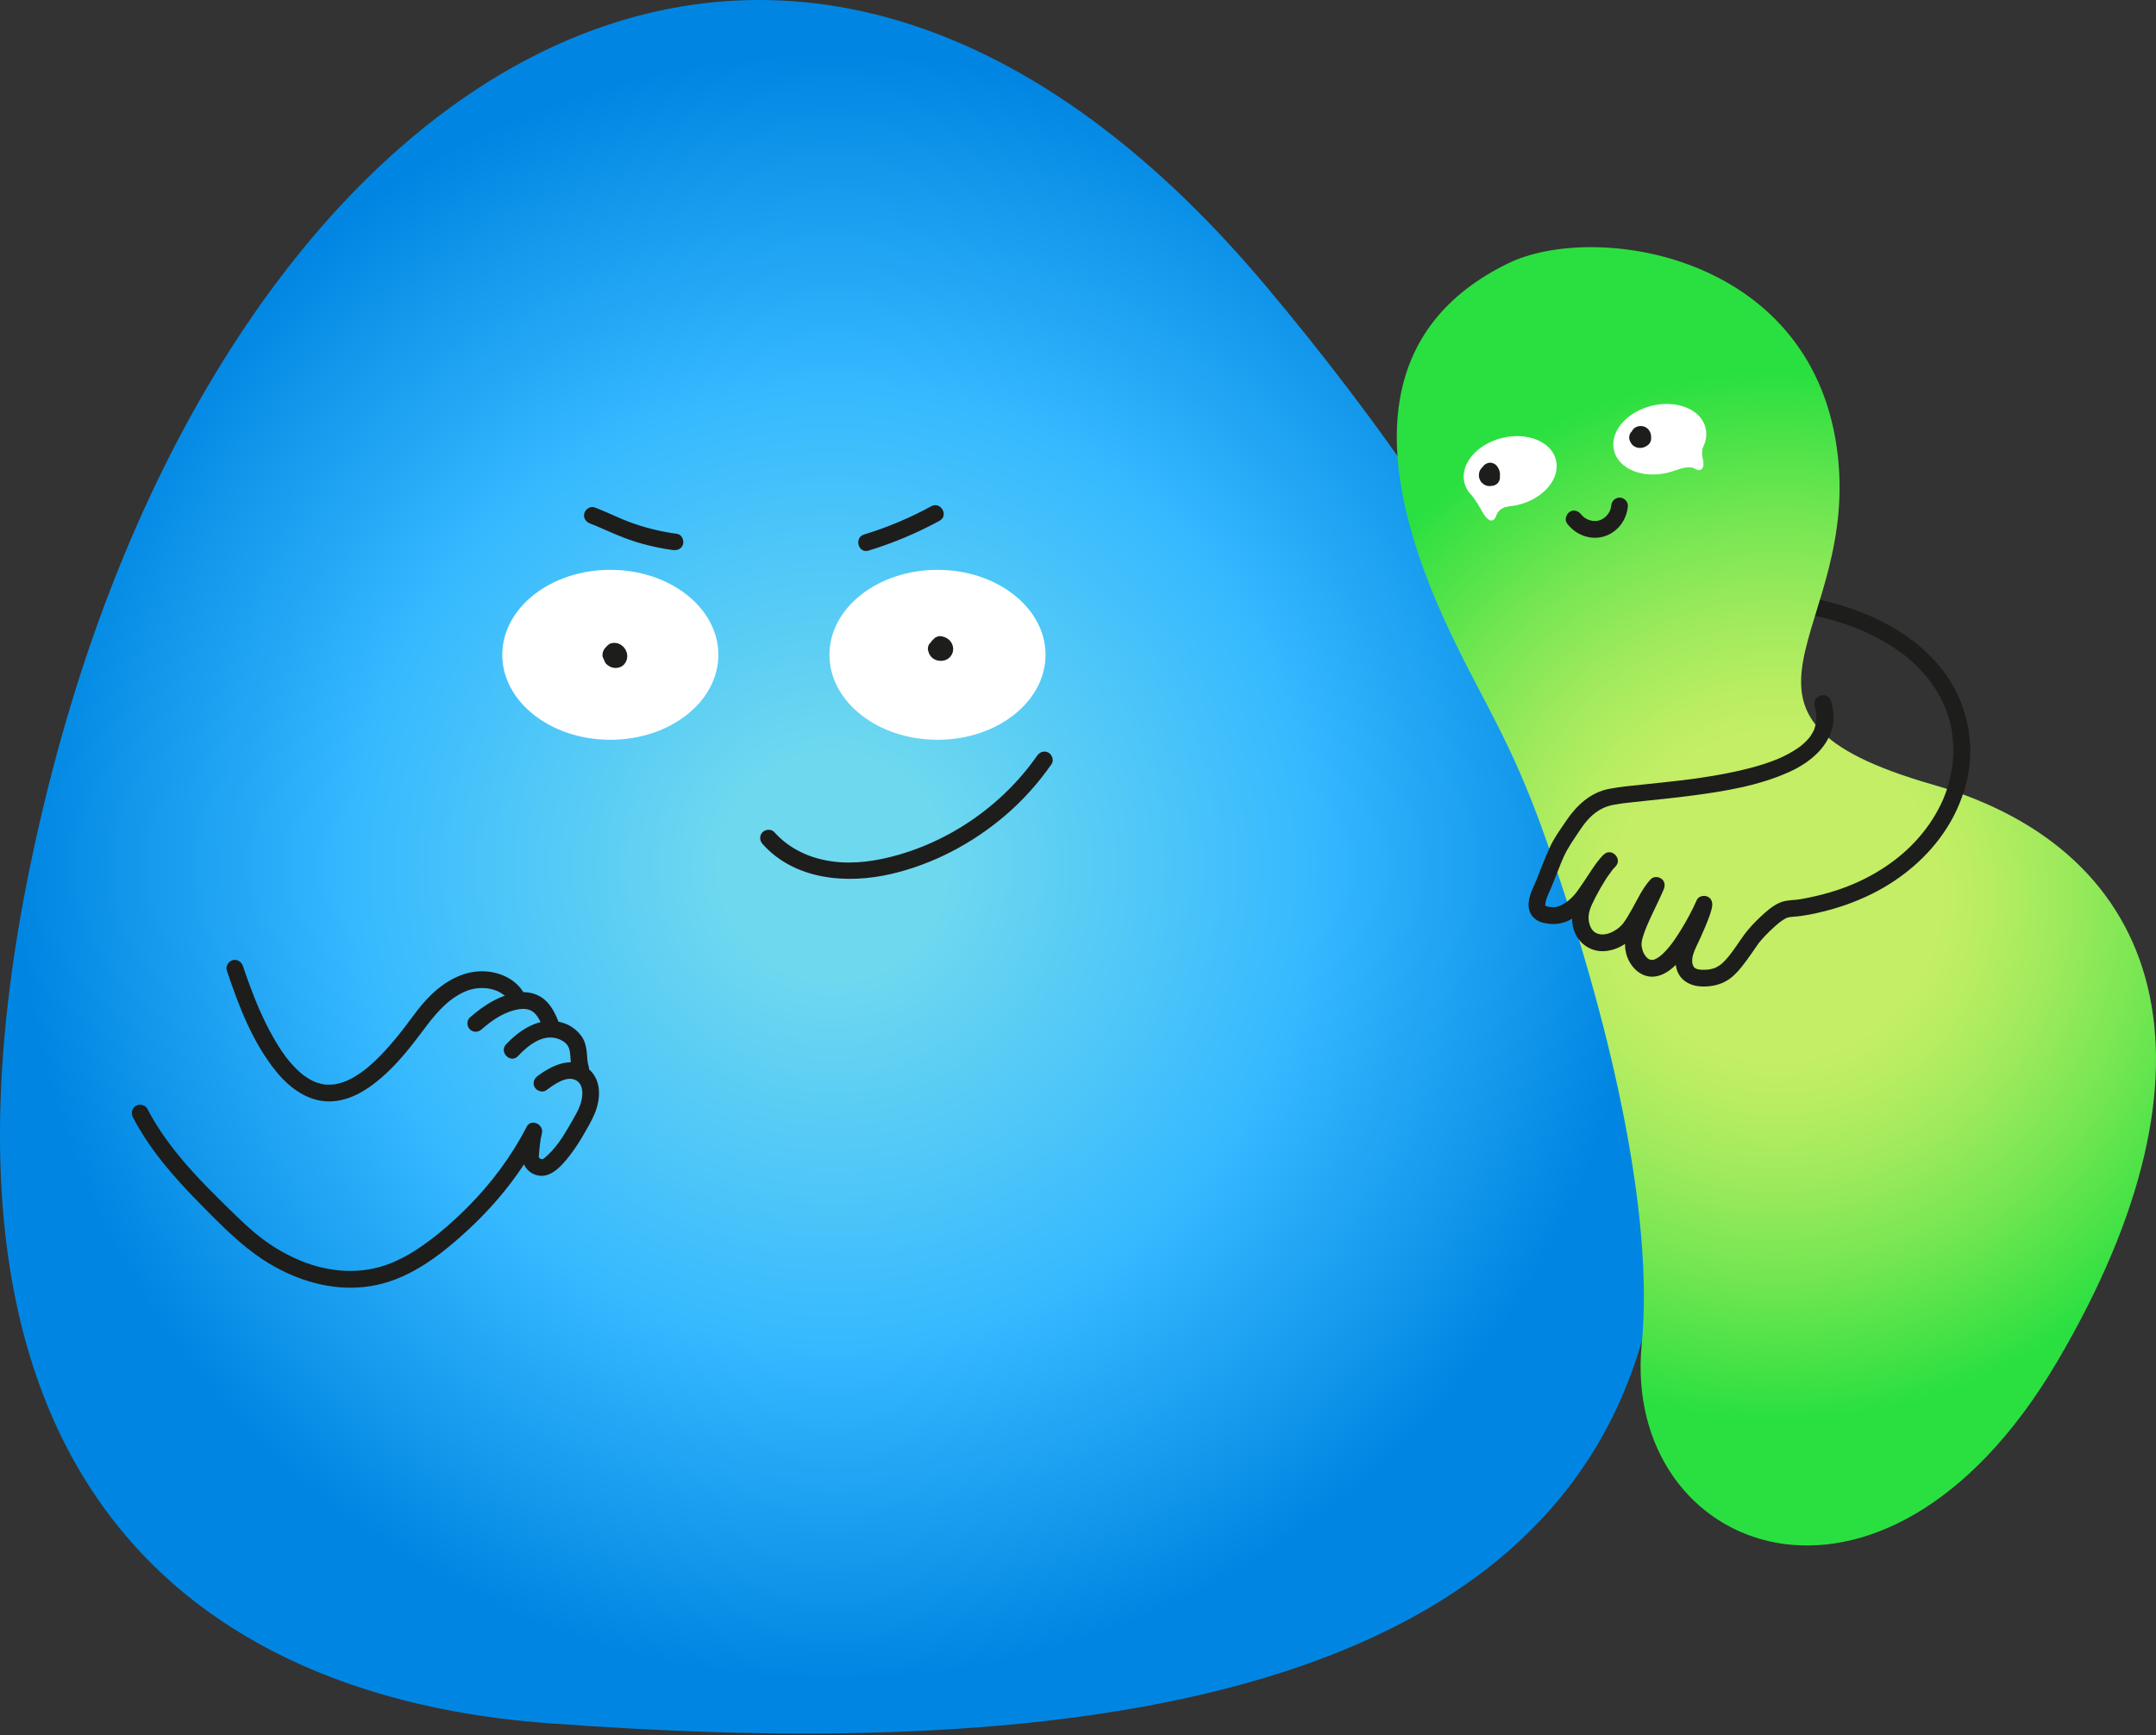 <?xml version="1.0" encoding="UTF-8"?> <svg xmlns="http://www.w3.org/2000/svg" width="400" height="322" viewBox="0 0 400 322" fill="none"><rect x="0" y="0" width="400" height="322" fill="#333333" stroke="none"/><path d="M336.689 130.955C336.777 131.275 336.855 131.601 336.917 131.927C336.942 132.061 336.979 132.583 336.948 132.077C336.958 132.257 336.989 132.443 336.999 132.624C337.015 132.919 337.02 133.214 337.004 133.508C336.999 133.648 336.973 133.793 336.973 133.937C336.973 134.041 336.906 134.232 336.999 133.777C336.979 133.87 336.968 133.968 336.953 134.066C336.906 134.325 336.844 134.578 336.772 134.826C336.736 134.955 336.689 135.085 336.643 135.214C336.617 135.291 336.581 135.364 336.555 135.441C336.467 135.7 336.725 135.111 336.586 135.369C336.312 135.865 336.059 136.346 335.733 136.811C335.552 137.075 335.965 136.547 335.666 136.894C335.573 137.002 335.485 137.111 335.387 137.214C335.185 137.442 334.968 137.654 334.746 137.86C334.523 138.067 334.301 138.253 334.069 138.444C333.733 138.718 334.301 138.284 333.945 138.537C333.795 138.646 333.64 138.754 333.485 138.863C332.342 139.644 331.107 140.264 329.835 140.812C330.244 140.636 329.701 140.863 329.608 140.905C329.437 140.972 329.267 141.039 329.096 141.106C328.75 141.241 328.398 141.365 328.047 141.489C327.282 141.752 326.512 141.995 325.737 142.218C324.15 142.672 322.537 143.05 320.919 143.38C319.302 143.711 317.591 144.001 315.916 144.254C315.508 144.316 315.105 144.373 314.696 144.43C314.495 144.461 314.293 144.487 314.092 144.512C314.076 144.512 313.678 144.569 313.936 144.533C314.174 144.502 313.704 144.564 313.662 144.569C312.872 144.673 312.081 144.771 311.285 144.864C308.421 145.2 305.548 145.469 302.679 145.789C300.88 145.991 298.916 146.084 297.2 146.704C292.285 148.482 287.845 152.064 285.173 156.566C284.149 158.287 283.203 160.07 282.392 161.9C282.009 162.758 281.601 163.647 281.379 164.562C281.224 165.192 281.229 165.844 281.193 166.49C281.094 168.216 281.219 170.036 282.412 171.39C284.201 173.421 287.514 173.312 289.742 172.181C291.783 171.142 293.179 169.327 294.528 167.544C295.877 165.761 297.107 164.014 298.441 162.277C298.265 162.51 298.647 162.019 298.699 161.952C298.823 161.797 298.952 161.636 299.082 161.481C299.288 161.238 299.495 160.995 299.717 160.768C301.118 159.347 298.932 157.155 297.526 158.576C295.753 160.365 294.337 162.624 292.993 164.738C291.649 166.852 289.99 169.348 290.098 172.077C290.166 173.762 290.77 175.535 292.073 176.667C293.582 177.98 295.608 178.305 297.515 177.789C299.066 177.37 300.601 176.445 301.666 175.235C302.493 174.3 303.191 173.235 303.873 172.196C304.741 170.878 305.568 169.534 306.421 168.206C306.814 167.596 307.207 166.991 307.625 166.397C307.786 166.169 307.951 165.942 308.116 165.72C307.925 165.983 308.085 165.756 308.189 165.637C308.261 165.549 308.339 165.461 308.416 165.379L305.982 163.497C305.02 165.751 303.646 167.844 302.477 169.989C301.826 171.193 301.19 172.413 300.658 173.674C300.167 174.837 299.81 176.005 299.95 177.292C300.12 178.879 300.756 180.513 301.986 181.582C303.444 182.854 305.3 183.087 307.041 182.234C309.512 181.029 311.306 178.399 312.856 176.233C314.583 173.819 316.288 171.261 317.498 168.537L314.665 167.343C314.614 167.694 314.489 168.025 314.371 168.356C314.345 168.423 314.195 168.774 314.35 168.413C314.319 168.49 314.283 168.568 314.252 168.64C314.123 168.929 313.988 169.219 313.849 169.503C313.301 170.625 312.706 171.721 312.107 172.811C311.021 174.78 309.652 176.77 309.367 179.045C309.181 180.538 309.507 182.167 310.618 183.252C311.947 184.549 313.967 184.735 315.72 184.456C318.671 183.981 321.302 181.872 323.411 179.882C325.892 177.54 327.809 174.827 329.711 172.015C330.084 171.467 330.435 170.966 331.004 170.547C331.407 170.247 332.11 170.113 332.745 170.067C334.115 169.968 335.474 169.715 336.818 169.436C341.3 168.5 345.683 166.888 349.637 164.567C356.341 160.634 361.866 154.535 364.285 147.066C366.502 140.222 365.696 132.65 361.902 126.515C357.111 118.757 348.629 114.198 340.044 111.867C338.72 111.505 337.382 111.2 336.033 110.931C335.211 110.766 334.358 111.164 334.125 112.017C333.914 112.782 334.384 113.759 335.211 113.924C340.131 114.901 344.721 116.364 348.96 118.71C349.9 119.232 350.815 119.79 351.704 120.395C352.113 120.674 352.511 120.959 352.909 121.253C353.012 121.331 353.12 121.413 353.224 121.491C353.177 121.455 352.991 121.31 353.224 121.491C353.456 121.672 353.699 121.868 353.932 122.065C355.353 123.254 356.646 124.582 357.808 126.024C357.85 126.076 358.093 126.396 357.855 126.081C357.912 126.158 357.974 126.236 358.031 126.313C358.16 126.484 358.284 126.66 358.408 126.83C358.672 127.208 358.93 127.59 359.173 127.983C359.623 128.701 360.031 129.44 360.398 130.2C360.486 130.381 360.574 130.567 360.656 130.753C360.708 130.872 360.915 131.358 360.765 130.991C360.93 131.394 361.091 131.803 361.235 132.216C361.509 132.997 361.742 133.798 361.928 134.604C362.016 134.986 362.093 135.374 362.161 135.762C362.192 135.938 362.217 136.113 362.248 136.289C362.264 136.377 362.31 136.749 362.248 136.299C362.264 136.439 362.285 136.584 362.3 136.723C362.388 137.498 362.434 138.284 362.44 139.065C362.445 139.845 362.409 140.703 362.326 141.52C362.305 141.716 362.285 141.913 362.259 142.104C362.248 142.207 362.202 142.471 362.264 142.062C362.248 142.171 362.233 142.274 362.217 142.383C362.15 142.807 362.073 143.236 361.985 143.654C361.819 144.435 361.618 145.205 361.38 145.97C361.261 146.352 361.132 146.735 360.992 147.112C360.915 147.319 360.837 147.526 360.76 147.733C360.718 147.831 360.445 148.482 360.62 148.079C359.922 149.671 359.095 151.201 358.124 152.643C357.896 152.979 357.664 153.315 357.421 153.64C357.359 153.723 356.961 154.25 357.204 153.935C357.059 154.121 356.914 154.307 356.764 154.488C356.185 155.201 355.57 155.884 354.93 156.54C354.289 157.196 353.586 157.858 352.872 158.473C352.526 158.773 352.169 159.062 351.808 159.352C351.74 159.403 351.673 159.455 351.611 159.507C351.901 159.279 351.565 159.543 351.523 159.574C351.317 159.729 351.115 159.879 350.908 160.029C349.265 161.213 347.523 162.257 345.709 163.151C345.259 163.373 344.799 163.59 344.339 163.792C344.127 163.885 343.915 163.978 343.703 164.071C344.018 163.936 343.589 164.117 343.558 164.133C343.408 164.195 343.253 164.257 343.103 164.319C342.101 164.717 341.083 165.074 340.054 165.389C337.919 166.05 335.542 166.635 333.428 166.898C332.58 167.001 331.717 166.965 330.89 167.203C330.063 167.441 329.329 167.896 328.683 168.454C327.561 169.426 326.838 170.785 326.031 172.005C324.274 174.656 322.077 177.148 319.57 179.117C319.084 179.499 318.578 179.851 318.051 180.177C317.741 180.368 317.425 180.549 317.105 180.714C316.81 180.869 316.541 180.988 316.392 181.045C316.097 181.159 315.797 181.257 315.487 181.334C315.389 181.36 315.291 181.381 315.192 181.402C315.151 181.412 314.681 181.464 315.027 181.433C314.417 181.484 313.678 181.52 313.115 181.246C312.644 181.019 312.567 180.745 312.463 180.321C312.376 179.97 312.438 179.236 312.567 178.75C312.753 178.042 313.12 177.401 313.528 176.651C314.629 174.631 315.802 172.641 316.774 170.547C317.126 169.793 317.544 168.981 317.668 168.149C317.782 167.384 317.544 166.629 316.769 166.319C316.118 166.056 315.151 166.237 314.831 166.955C313.89 169.069 312.618 171.064 311.337 172.987C309.957 175.054 308.721 176.905 306.871 178.585C306.778 178.667 306.225 179.101 306.602 178.828C306.307 179.039 306.008 179.272 305.677 179.432C305.439 179.551 305.486 179.52 305.237 179.608C304.762 179.773 305.341 179.649 304.969 179.649C304.907 179.649 304.483 179.561 304.793 179.644C304.7 179.623 304.602 179.598 304.514 179.567C304.659 179.634 304.648 179.629 304.483 179.551C304.374 179.494 304.271 179.427 304.168 179.36C303.95 179.21 304.4 179.598 304.075 179.272C303.966 179.163 303.857 179.055 303.759 178.936C303.935 179.148 303.63 178.734 303.63 178.734C303.304 178.218 303.144 177.825 303.041 177.111C303.082 177.396 303.03 176.863 303.03 176.863C303.025 176.698 303.03 176.538 303.036 176.372C303.067 175.871 302.994 176.517 303.056 176.222C303.067 176.166 303.082 176.104 303.098 176.047C303.144 175.85 303.211 175.654 303.279 175.458C303.315 175.349 303.356 175.24 303.397 175.132C303.423 175.07 303.63 174.579 303.48 174.915C303.951 173.835 304.493 172.79 305.051 171.757C306.251 169.529 307.677 167.368 308.675 165.043C308.98 164.329 308.943 163.544 308.277 163.042C307.682 162.598 306.773 162.587 306.24 163.161C304.7 164.831 303.568 166.924 302.359 168.831C301.687 169.886 301.02 170.945 300.301 171.963C300.151 172.175 299.991 172.387 299.841 172.599C299.604 172.93 300.043 172.361 299.795 172.661C299.748 172.718 299.702 172.775 299.655 172.832C299.33 173.225 298.968 173.586 298.554 173.881C297.448 174.677 296.027 175.209 294.838 174.765C294.45 174.62 294.021 174.258 293.856 174.026C293.489 173.509 293.318 173.054 293.225 172.341C293.262 172.594 293.21 172.025 293.215 172.056C293.21 171.881 293.21 171.705 293.215 171.529C293.231 171.178 293.236 171.126 293.334 170.728C293.396 170.475 293.499 170.242 293.567 169.994C293.634 169.746 293.536 170.072 293.52 170.103C293.582 169.974 293.639 169.844 293.701 169.715C294.192 168.697 294.781 167.725 295.381 166.764C296.161 165.513 296.983 164.288 297.846 163.094C298.037 162.83 298.229 162.572 298.42 162.313C298.492 162.22 298.56 162.127 298.632 162.034C298.425 162.303 298.756 161.874 298.792 161.833C299.092 161.461 299.397 161.088 299.733 160.747L297.541 158.556C296.203 159.915 295.117 161.559 293.99 163.089C293.344 163.967 292.703 164.846 292.052 165.714C291.902 165.916 291.752 166.112 291.602 166.309C291.571 166.35 291.422 166.547 291.587 166.33C291.52 166.417 291.447 166.505 291.38 166.593C291.127 166.914 290.874 167.234 290.6 167.539C289.902 168.335 289.075 169.069 288.108 169.519C287.085 169.999 286.118 169.927 285.224 169.632C285.524 169.731 285.007 169.498 284.909 169.451C284.588 169.291 285.049 169.591 284.899 169.451C284.831 169.389 284.769 169.317 284.702 169.255C284.444 169.038 284.816 169.446 284.707 169.271C284.661 169.193 284.614 169.121 284.568 169.043C284.532 168.981 284.506 168.914 284.47 168.857C284.671 169.209 284.49 168.898 284.454 168.785C284.408 168.63 284.377 168.475 284.335 168.32C284.232 167.88 284.33 168.542 284.304 168.097C284.284 167.715 284.273 167.332 284.289 166.95C284.299 166.671 284.32 166.386 284.335 166.107C284.34 165.973 284.351 165.839 284.356 165.704C284.356 165.637 284.366 165.559 284.356 165.497C284.325 165.254 284.258 165.895 284.335 165.621C284.418 165.322 284.48 165.022 284.583 164.722C284.64 164.552 284.702 164.381 284.769 164.21C284.816 164.086 284.868 163.967 284.914 163.849C285.038 163.538 284.821 164.055 284.971 163.709C285.777 161.9 286.687 160.137 287.685 158.421C289.974 154.493 293.794 151.165 298.11 149.65C298.751 149.423 299.433 149.314 300.1 149.206C300.322 149.169 300.549 149.138 300.772 149.102C300.896 149.087 301.361 148.994 300.792 149.102C300.932 149.076 301.072 149.066 301.211 149.051C301.78 148.978 302.348 148.911 302.917 148.849C305.729 148.539 308.551 148.27 311.362 147.939C317.813 147.179 324.496 146.296 330.559 143.835C333.123 142.796 335.717 141.468 337.599 139.385C339.346 137.452 340.338 134.955 340.1 132.33C340.033 131.58 339.904 130.836 339.702 130.107C339.17 128.184 336.177 129.001 336.71 130.934L336.689 130.955Z" fill="#1D1D1B"></path><path d="M8.937 146.047C42.017 13.728 144.636 -54.282 234.809 53.01C275.642 101.596 321.07 173.023 306.138 242.702C289.081 322.3 181.727 325.686 101.457 319.716C38.915 315.064 -23.688 276.552 8.937 146.047Z" fill="url(#paint0_radial_3279_1113)"></path><path d="M269.44 118.136C275.642 131.057 280.366 137.648 286.497 154.833C298.643 188.895 306.954 225.143 304.587 249.421C300.819 288.067 349.105 307.853 381.627 252.713C414.148 197.568 401.656 157.94 358.652 145.602C313.374 132.608 345.699 117.505 340.768 82.988C335.599 46.807 295.573 41.153 279.777 48.875C256.518 60.246 252.724 83.309 269.44 118.136Z" fill="url(#paint1_radial_3279_1113)"></path><path d="M290.699 97.078C292.25 99.172 294.948 100.293 297.517 99.554C300.086 98.815 301.817 96.484 302.019 93.879C302.081 93.067 301.259 92.292 300.468 92.328C299.574 92.37 298.985 93.011 298.918 93.879C298.887 94.282 298.995 93.553 298.918 93.946C298.897 94.044 298.876 94.143 298.856 94.241C298.835 94.339 298.804 94.437 298.773 94.53C298.758 94.572 298.649 94.897 298.727 94.685C298.804 94.473 298.675 94.789 298.654 94.83C298.597 94.939 298.54 95.047 298.478 95.15C298.427 95.238 298.37 95.321 298.313 95.404C298.22 95.538 298.163 95.585 298.298 95.43C298.163 95.585 298.029 95.734 297.884 95.874C297.796 95.957 297.703 96.034 297.61 96.112C297.765 95.978 297.719 96.029 297.584 96.122C297.419 96.236 297.243 96.339 297.062 96.427C296.907 96.505 296.85 96.505 297.047 96.443C296.933 96.479 296.819 96.525 296.7 96.556C296.602 96.582 296.504 96.608 296.406 96.629C296.096 96.696 296.364 96.701 296.401 96.639C296.364 96.701 295.863 96.665 295.796 96.665C295.775 96.665 295.439 96.665 295.434 96.644C295.45 96.686 295.76 96.701 295.424 96.639C295.222 96.603 295.031 96.551 294.834 96.489C294.736 96.458 294.643 96.417 294.55 96.386C294.896 96.499 294.55 96.381 294.478 96.344C294.297 96.251 294.126 96.143 293.956 96.034C293.625 95.828 294.173 96.241 293.883 95.983C293.821 95.931 293.759 95.879 293.703 95.822C293.615 95.74 293.527 95.652 293.449 95.564C293.392 95.502 293.17 95.207 293.387 95.502C292.907 94.851 292.023 94.458 291.268 94.944C290.622 95.357 290.198 96.365 290.71 97.063L290.699 97.078Z" fill="#1D1D1B"></path><path d="M309.489 87.685C314.177 86.513 317.285 82.79 316.429 79.37C315.574 75.95 311.08 74.127 306.392 75.3C301.703 76.472 298.596 80.195 299.451 83.615C300.306 87.036 304.8 88.858 309.489 87.685Z" fill="white"></path><path d="M281.731 93.657C286.419 92.484 289.527 88.761 288.672 85.341C287.816 81.921 283.322 80.099 278.634 81.272C273.945 82.444 270.838 86.167 271.693 89.587C272.548 93.007 277.042 94.829 281.731 93.657Z" fill="white"></path><path d="M305.623 81.164C305.623 81.164 305.623 81.148 305.628 81.143L305.473 81.516C305.473 81.516 305.488 81.484 305.499 81.474L305.256 81.789C305.256 81.789 305.281 81.758 305.297 81.748L304.982 81.991C304.982 81.991 305.013 81.97 305.033 81.96L304.661 82.115C304.661 82.115 304.713 82.1 304.739 82.094L304.325 82.151C304.361 82.151 304.392 82.151 304.429 82.151L304.015 82.094C304.051 82.1 304.088 82.11 304.119 82.12L303.746 81.965C303.777 81.981 303.803 81.996 303.829 82.012L303.514 81.769C303.514 81.769 303.55 81.8 303.565 81.82L303.323 81.505C303.348 81.541 303.369 81.578 303.39 81.619L303.235 81.247C303.255 81.304 303.271 81.36 303.281 81.417L303.224 81.004C303.24 81.123 303.235 81.242 303.224 81.355L303.679 80.26C303.679 80.26 303.659 80.275 303.648 80.285L303.963 80.042C303.907 80.084 303.845 80.12 303.777 80.151L304.15 79.996C304.082 80.022 304.015 80.042 303.943 80.053L304.356 79.996C304.305 80.001 304.253 80.001 304.201 79.996L304.615 80.053C304.573 80.048 304.532 80.037 304.496 80.022L304.868 80.177C304.837 80.161 304.811 80.146 304.78 80.13L305.095 80.373C305.095 80.373 305.049 80.332 305.028 80.306L305.271 80.621C305.271 80.621 305.25 80.59 305.24 80.575L305.395 80.947C305.395 80.947 305.38 80.906 305.38 80.885L305.437 81.298C305.437 81.273 305.437 81.242 305.437 81.216L305.38 81.629C305.38 81.598 305.395 81.567 305.406 81.536L305.25 81.908C305.266 81.872 305.287 81.841 305.307 81.81L305.064 82.125C305.064 82.125 305.106 82.079 305.132 82.058L304.816 82.301C304.816 82.301 304.858 82.27 304.883 82.26L304.511 82.415C304.511 82.415 304.548 82.404 304.568 82.399L304.155 82.456C304.155 82.456 304.186 82.456 304.201 82.456L303.788 82.399C303.788 82.399 303.814 82.404 303.824 82.41L303.452 82.255C303.452 82.255 303.483 82.27 303.498 82.281L303.183 82.037C303.183 82.037 303.204 82.053 303.209 82.063L302.811 81.381C302.811 81.381 302.811 81.402 302.816 81.407L302.759 80.993C302.759 80.993 302.759 81.03 302.759 81.045L302.816 80.632C302.816 80.632 302.811 80.663 302.801 80.683L302.956 80.311C302.956 80.311 302.935 80.347 302.925 80.363L303.167 80.048C303.167 80.048 303.136 80.084 303.116 80.099L303.431 79.856C303.431 79.856 303.379 79.892 303.348 79.903L303.721 79.748C303.69 79.758 303.664 79.769 303.633 79.774L304.046 79.717C304.02 79.717 303.994 79.717 303.963 79.717L304.377 79.774C304.377 79.774 304.336 79.763 304.32 79.758L304.692 79.913C304.692 79.913 304.661 79.898 304.646 79.887L304.961 80.13C304.961 80.13 304.94 80.11 304.93 80.099L305.173 80.415C305.173 80.415 305.157 80.394 305.152 80.384C305.054 80.203 304.92 80.058 304.754 79.949C304.604 79.81 304.429 79.722 304.227 79.67C304.02 79.603 303.814 79.598 303.607 79.644C303.4 79.655 303.209 79.717 303.028 79.831L302.713 80.073C302.521 80.265 302.387 80.497 302.315 80.756L302.258 81.169C302.258 81.448 302.33 81.712 302.47 81.95C302.687 82.348 303.08 82.627 303.509 82.756C303.839 82.854 304.155 82.834 304.486 82.761C304.641 82.73 304.801 82.642 304.925 82.58C304.94 82.575 304.951 82.565 304.966 82.56C304.971 82.56 304.977 82.554 304.982 82.549C304.982 82.549 304.992 82.544 304.997 82.539L305.313 82.296C305.431 82.198 305.535 82.032 305.607 81.929C305.612 81.919 305.623 81.908 305.628 81.898C305.659 81.841 305.721 81.681 305.716 81.696C305.731 81.665 305.783 81.557 305.804 81.484C305.804 81.479 305.804 81.474 305.804 81.469C305.819 81.407 305.855 81.118 305.86 81.05C305.86 81.035 305.86 81.019 305.86 81.004C305.86 80.931 305.819 80.652 305.804 80.58C305.804 80.575 305.804 80.564 305.804 80.559C305.747 80.301 305.571 80.027 305.385 79.851C305.333 79.805 305.126 79.644 305.064 79.603C305.059 79.603 305.049 79.593 305.044 79.588C305.044 79.588 305.033 79.588 305.028 79.582C304.982 79.557 304.703 79.438 304.651 79.422C304.496 79.376 304.33 79.355 304.17 79.355C304.01 79.355 303.839 79.371 303.69 79.427C303.607 79.458 303.39 79.546 303.312 79.588C303.312 79.588 303.302 79.588 303.297 79.598C303.281 79.608 303.266 79.619 303.25 79.629C303.162 79.691 303.007 79.81 302.93 79.877C302.93 79.877 302.919 79.887 302.914 79.887C302.904 79.898 302.894 79.908 302.883 79.924C302.78 80.042 302.671 80.166 302.589 80.306C302.578 80.322 302.573 80.337 302.568 80.347C302.511 80.477 302.444 80.611 302.403 80.745C302.351 80.906 302.34 81.081 302.33 81.247C302.309 81.546 302.423 81.929 302.578 82.182C302.733 82.436 303.007 82.73 303.292 82.865C303.416 82.927 303.596 83.02 303.757 83.051C303.767 83.051 303.783 83.051 303.793 83.056C303.922 83.076 304.088 83.102 304.217 83.113C304.243 83.113 304.263 83.113 304.289 83.113C304.465 83.113 304.641 83.076 304.811 83.045C304.858 83.035 304.899 83.025 304.94 83.009C305.132 82.937 305.354 82.859 305.524 82.735C305.643 82.647 305.767 82.56 305.881 82.461L306 82.306C306.14 82.156 306.227 81.981 306.279 81.779C306.315 81.65 306.326 81.49 306.336 81.345C306.336 81.293 306.341 81.242 306.341 81.19C306.341 81.143 306.341 81.092 306.336 81.045C306.32 80.864 306.305 80.678 306.258 80.497C306.171 80.172 305.979 79.815 305.731 79.582C305.623 79.484 305.478 79.355 305.333 79.288C305.209 79.231 305.023 79.127 304.858 79.102C304.734 79.081 304.506 79.029 304.341 79.045C304.222 79.055 304.036 79.081 303.917 79.102C303.907 79.102 303.896 79.102 303.881 79.107C303.752 79.143 303.462 79.283 303.467 79.277C303.323 79.35 303.188 79.458 303.074 79.577C302.842 79.815 302.738 80.027 302.63 80.337C302.563 80.544 302.558 80.751 302.604 80.957C302.614 81.164 302.676 81.355 302.79 81.536C302.888 81.717 303.023 81.862 303.188 81.97C303.338 82.11 303.514 82.198 303.715 82.249L304.129 82.306C304.408 82.306 304.672 82.234 304.909 82.094L305.225 81.852C305.416 81.66 305.55 81.428 305.623 81.169V81.164Z" fill="#1D1D1B"></path><path d="M310.883 87.259C310.883 87.259 313.276 86.266 314.423 86.954C315.571 87.641 316.372 86.954 315.917 85.119C315.457 83.284 316.377 81.919 316.377 81.919L313.622 77.888" fill="white"></path><path d="M276.946 85.914C276.946 85.914 276.93 85.914 276.92 85.909L276.507 85.852H276.496C276.346 85.847 276.191 85.868 276.047 85.914C276.01 85.925 275.7 86.054 275.664 86.075C275.659 86.075 275.654 86.08 275.643 86.085C275.612 86.1 275.344 86.307 275.323 86.333C275.318 86.338 275.313 86.343 275.307 86.349C275.271 86.39 275.085 86.628 275.059 86.674C275.054 86.684 275.049 86.69 275.044 86.7C275.044 86.705 275.039 86.716 275.033 86.726C274.987 86.829 274.904 87 274.873 87.108C274.868 87.124 274.863 87.144 274.863 87.16C274.842 87.279 274.811 87.47 274.806 87.584C274.806 87.594 274.806 87.605 274.806 87.62C274.806 87.692 274.832 87.822 274.837 87.847C274.837 87.858 274.853 88.002 274.868 88.075C274.889 88.152 274.93 88.24 274.961 88.302C274.997 88.385 275.018 88.463 275.064 88.535C275.147 88.659 275.245 88.783 275.344 88.897C275.411 88.969 275.493 89.031 275.561 89.109L275.318 88.793C275.338 88.819 275.354 88.85 275.369 88.881L275.214 88.509C275.214 88.509 275.23 88.556 275.235 88.581L275.178 88.168C275.178 88.199 275.178 88.225 275.178 88.256L275.235 87.842C275.235 87.879 275.22 87.909 275.209 87.941L275.364 87.568C275.349 87.605 275.328 87.641 275.302 87.672L275.545 87.356C275.519 87.387 275.493 87.413 275.457 87.439L275.773 87.196C275.742 87.217 275.716 87.232 275.68 87.248L276.052 87.093C276.026 87.103 275.995 87.114 275.964 87.114L276.377 87.057C276.346 87.057 276.32 87.057 276.289 87.057L276.703 87.114C276.672 87.114 276.646 87.103 276.62 87.093L276.992 87.248C276.961 87.232 276.93 87.217 276.904 87.196L277.22 87.439C277.189 87.413 277.163 87.387 277.137 87.356L277.38 87.672C277.354 87.635 277.328 87.599 277.313 87.558L277.468 87.93C277.452 87.889 277.437 87.847 277.432 87.801L277.489 88.214C277.483 88.168 277.483 88.127 277.489 88.08L277.432 88.493C277.437 88.457 277.447 88.426 277.458 88.395L277.302 88.767C277.318 88.731 277.339 88.695 277.365 88.659L277.122 88.974C277.147 88.943 277.178 88.912 277.209 88.886L276.894 89.129C276.936 89.098 276.982 89.072 277.029 89.052L276.656 89.207C276.708 89.186 276.755 89.171 276.806 89.165L276.393 89.222C276.45 89.217 276.507 89.212 276.569 89.222L276.155 89.165C276.191 89.171 276.227 89.181 276.264 89.191L275.178 88.106C275.209 88.189 275.23 88.276 275.245 88.364L275.188 87.951C275.199 88.018 275.199 88.085 275.188 88.152L275.245 87.739C275.24 87.791 275.225 87.842 275.204 87.894L275.359 87.522C275.344 87.553 275.328 87.579 275.313 87.61L275.555 87.294C275.535 87.32 275.509 87.346 275.483 87.367L275.798 87.124C275.767 87.15 275.731 87.17 275.695 87.186L276.067 87.031C276.031 87.046 275.995 87.057 275.953 87.062L276.367 87.005C276.336 87.005 276.31 87.005 276.284 87.005L276.698 87.062C276.698 87.062 276.651 87.052 276.631 87.046L277.003 87.201C277.003 87.201 276.961 87.181 276.941 87.165L277.256 87.408C277.256 87.408 277.23 87.382 277.215 87.372L277.458 87.687C277.458 87.687 277.442 87.661 277.432 87.646L277.587 88.018C277.587 88.018 277.576 87.982 277.571 87.961L277.628 88.375C277.628 88.375 277.628 88.333 277.628 88.313L277.571 88.726C277.571 88.726 277.582 88.674 277.592 88.654L277.437 89.026C277.447 89 277.463 88.974 277.483 88.948L277.24 89.264C277.24 89.264 277.266 89.233 277.282 89.222L276.967 89.465C276.967 89.465 276.998 89.445 277.018 89.434L276.646 89.589C276.646 89.589 276.672 89.579 276.687 89.579L276.274 89.636C276.274 89.636 276.295 89.636 276.305 89.636L275.891 89.579C275.891 89.579 275.922 89.584 275.938 89.594L275.566 89.439C275.566 89.439 275.592 89.455 275.607 89.465L275.292 89.222C275.292 89.222 275.323 89.248 275.333 89.264L275.09 88.948C275.121 88.99 275.142 89.036 275.163 89.083L275.008 88.711C275.023 88.752 275.039 88.793 275.054 88.829C275.116 88.979 275.168 89.15 275.256 89.29C275.426 89.558 275.597 89.734 275.866 89.905C275.871 89.905 275.881 89.915 275.886 89.92C275.938 89.951 276.212 90.065 276.274 90.08C276.279 90.08 276.289 90.08 276.295 90.085C276.367 90.101 276.439 90.111 276.512 90.117C276.584 90.127 276.656 90.137 276.729 90.147C276.941 90.158 277.142 90.111 277.328 90.013C277.52 89.951 277.685 89.843 277.83 89.693C277.98 89.553 278.088 89.388 278.15 89.191C278.248 89.005 278.29 88.809 278.285 88.592L278.228 88.178C278.155 87.915 278.021 87.687 277.83 87.496L277.514 87.253C277.271 87.114 277.013 87.041 276.734 87.041H276.724C276.863 87.057 276.998 87.077 277.137 87.093C277.122 87.093 277.106 87.088 277.096 87.082L277.468 87.237C277.468 87.237 277.442 87.222 277.432 87.217L277.747 87.46C277.747 87.46 277.721 87.434 277.711 87.418L277.954 87.734C277.928 87.703 277.912 87.666 277.897 87.63L278.052 88.002C278.036 87.966 278.021 87.925 278.005 87.889C277.959 87.775 277.881 87.548 277.794 87.408C277.794 87.403 277.783 87.393 277.778 87.387C277.716 87.3 277.602 87.144 277.53 87.062C277.514 87.046 277.504 87.031 277.489 87.02C277.256 86.808 277.029 86.664 276.718 86.581C276.408 86.498 276.336 86.519 276.067 86.555C275.969 86.571 275.902 86.571 275.819 86.591C275.767 86.607 275.53 86.695 275.411 86.772C275.338 86.819 275.152 86.964 275.085 87.02C275.075 87.031 275.064 87.036 275.059 87.046C274.951 87.165 274.832 87.3 274.759 87.45C274.599 87.785 274.537 87.956 274.522 88.338C274.522 88.349 274.522 88.354 274.522 88.364C274.522 88.468 274.563 88.685 274.579 88.788C274.579 88.809 274.589 88.829 274.594 88.845C274.692 89.129 274.821 89.408 275.059 89.61C275.318 89.832 275.499 89.956 275.829 90.055C275.845 90.055 275.855 90.06 275.871 90.065C275.984 90.085 276.181 90.117 276.295 90.122C276.32 90.122 276.341 90.122 276.367 90.122C276.775 90.091 276.894 90.049 277.261 89.879C277.416 89.806 277.576 89.667 277.69 89.564C277.943 89.336 278.155 88.964 278.228 88.633C278.321 88.214 278.31 87.873 278.217 87.46C278.176 87.284 278.093 87.046 278.011 86.922L277.892 86.767C277.783 86.597 277.638 86.467 277.458 86.369C277.556 86.426 277.199 86.245 277.07 86.209C277.039 86.199 277.008 86.194 276.977 86.188C276.594 86.126 276.269 86.095 275.886 86.209C275.721 86.261 275.555 86.328 275.4 86.416C275.38 86.426 275.354 86.442 275.333 86.457C275.23 86.535 275.106 86.628 275.008 86.71C274.992 86.721 274.982 86.731 274.966 86.746C274.734 86.974 274.506 87.336 274.439 87.661C274.367 88.018 274.341 88.385 274.455 88.737C274.563 89.062 274.728 89.403 274.992 89.636C275.002 89.646 275.013 89.651 275.018 89.656C275.116 89.734 275.24 89.837 275.344 89.91C275.364 89.925 275.385 89.936 275.406 89.946C275.757 90.117 275.907 90.163 276.3 90.189C276.486 90.199 276.682 90.173 276.858 90.117C277.225 89.993 277.359 89.899 277.654 89.656C277.794 89.543 277.897 89.383 277.995 89.238C278.011 89.212 278.026 89.186 278.036 89.16C278.088 89.047 278.155 88.891 278.197 88.778C278.197 88.762 278.207 88.752 278.212 88.737C278.3 88.38 278.29 88.137 278.217 87.785C278.197 87.692 278.155 87.615 278.119 87.532C278.083 87.45 278.052 87.356 278 87.274C277.892 87.114 277.778 86.964 277.633 86.834C277.587 86.793 277.535 86.746 277.494 86.695L277.737 87.01C277.737 87.01 277.716 86.974 277.706 86.958L277.861 87.331C277.861 87.331 277.845 87.289 277.845 87.263L277.902 87.677C277.902 87.677 277.902 87.63 277.902 87.61L277.845 88.023C277.845 88.023 277.856 87.982 277.861 87.956L277.706 88.328C277.706 88.328 277.721 88.292 277.737 88.271L277.494 88.587C277.494 88.587 277.509 88.571 277.52 88.561L277.204 88.804C277.204 88.804 277.22 88.793 277.23 88.788L276.858 88.943C276.858 88.943 276.873 88.943 276.879 88.938L276.465 88.995C276.465 88.995 276.486 88.995 276.501 88.995L276.088 88.938C276.088 88.938 276.103 88.938 276.114 88.943C276.32 89.01 276.527 89.016 276.734 88.969C276.941 88.959 277.132 88.897 277.313 88.783C277.494 88.685 277.638 88.55 277.747 88.385C277.887 88.235 277.974 88.059 278.026 87.858L278.083 87.444C278.083 87.165 278.011 86.902 277.871 86.664L277.628 86.349C277.437 86.157 277.204 86.023 276.946 85.951V85.914Z" fill="#1D1D1B"></path><path d="M283.221 90.851L279.83 93.978C279.83 93.978 278.171 94.066 277.597 95.673C277.023 97.281 275.876 96.593 274.961 94.872C274.041 93.151 273.105 91.983 273.105 91.983L279.665 90.282" fill="white"></path><path d="M113.232 137.261C124.302 137.261 133.276 130.203 133.276 121.496C133.276 112.789 124.302 105.731 113.232 105.731C102.162 105.731 93.188 112.789 93.188 121.496C93.188 130.203 102.162 137.261 113.232 137.261Z" fill="white"></path><path d="M173.933 137.261C185.003 137.261 193.977 130.203 193.977 121.496C193.977 112.789 185.003 105.731 173.933 105.731C162.863 105.731 153.889 112.789 153.889 121.496C153.889 130.203 162.863 137.261 173.933 137.261Z" fill="white"></path><path d="M173.306 121.858C173.585 121.946 173.921 121.94 174.2 121.858C174.34 121.816 174.48 121.76 174.604 121.682L174.919 121.439C174.919 121.439 174.934 121.424 174.945 121.413C174.991 121.356 175.038 121.3 175.079 121.243C175.126 121.186 175.167 121.129 175.213 121.072C175.224 121.057 175.234 121.036 175.244 121.02C175.327 120.871 175.384 120.7 175.451 120.54L175.296 120.912C175.312 120.871 175.338 120.834 175.363 120.798L175.12 121.114C175.146 121.077 175.177 121.046 175.213 121.02L174.898 121.263C174.945 121.227 174.991 121.201 175.043 121.181L174.671 121.336C174.728 121.31 174.79 121.294 174.847 121.284L174.433 121.341C174.5 121.331 174.567 121.331 174.635 121.341L174.221 121.284C174.278 121.294 174.33 121.305 174.381 121.325L174.009 121.17C174.056 121.191 174.097 121.212 174.138 121.243L173.823 121C173.859 121.026 173.89 121.057 173.916 121.093L173.673 120.778C173.699 120.814 173.72 120.845 173.735 120.886L173.58 120.514C173.596 120.56 173.611 120.602 173.616 120.648L173.56 120.235C173.565 120.287 173.565 120.338 173.56 120.395L173.616 119.982C173.606 120.044 173.591 120.1 173.57 120.152L173.725 119.78C173.699 119.842 173.668 119.899 173.627 119.951L173.87 119.635C173.833 119.682 173.792 119.723 173.746 119.759L174.061 119.516C174.025 119.542 173.983 119.568 173.942 119.589L174.314 119.434C174.268 119.449 174.226 119.465 174.18 119.47L174.593 119.413C174.557 119.413 174.526 119.418 174.49 119.413L174.903 119.47C174.862 119.465 174.821 119.454 174.779 119.434L175.151 119.589C175.115 119.573 175.079 119.553 175.043 119.527L175.358 119.77C175.322 119.739 175.291 119.708 175.26 119.671L175.503 119.987C175.467 119.935 175.436 119.883 175.41 119.826L175.565 120.199C175.539 120.131 175.518 120.069 175.508 119.997L175.565 120.411C175.555 120.338 175.555 120.261 175.565 120.188L175.508 120.602C175.518 120.54 175.534 120.478 175.555 120.416L175.4 120.788C175.42 120.741 175.446 120.695 175.477 120.653L175.234 120.969C175.26 120.933 175.291 120.907 175.322 120.876L175.007 121.119C175.043 121.093 175.079 121.067 175.12 121.051L174.748 121.207C174.795 121.186 174.841 121.176 174.888 121.165L174.474 121.222C174.526 121.217 174.578 121.217 174.629 121.222L174.216 121.165C174.273 121.176 174.33 121.191 174.381 121.212L174.009 121.057C174.071 121.082 174.128 121.119 174.18 121.155L173.864 120.912C173.926 120.958 173.983 121.015 174.03 121.077L173.787 120.762C173.833 120.819 173.87 120.881 173.895 120.953L173.74 120.581C173.766 120.643 173.782 120.705 173.792 120.772L173.735 120.359C173.74 120.416 173.74 120.478 173.735 120.535L173.792 120.121C173.782 120.168 173.771 120.214 173.756 120.261L173.911 119.889C173.89 119.935 173.864 119.982 173.833 120.023L174.076 119.708C174.045 119.749 174.004 119.79 173.963 119.821L174.278 119.578C174.226 119.62 174.169 119.651 174.113 119.677L174.485 119.522C174.412 119.553 174.34 119.568 174.262 119.578L174.676 119.522C174.593 119.532 174.511 119.532 174.423 119.522L174.836 119.578C174.759 119.568 174.681 119.547 174.609 119.516L174.981 119.671C174.914 119.646 174.852 119.609 174.795 119.563L175.11 119.806C175.069 119.77 175.027 119.733 174.991 119.692L175.234 120.007C175.203 119.971 175.177 119.93 175.157 119.883L175.312 120.255C175.312 120.255 175.301 120.224 175.296 120.209L175.353 120.622C175.353 120.622 175.353 120.586 175.353 120.566L175.296 120.979C175.296 120.953 175.307 120.927 175.317 120.902L175.162 121.274C175.182 121.232 175.208 121.191 175.234 121.155L174.991 121.47C175.126 121.294 175.307 121.165 175.456 121C175.472 120.984 175.487 120.964 175.503 120.943C175.596 120.829 175.694 120.71 175.772 120.591C175.865 120.452 175.922 120.292 175.968 120.131C175.968 120.126 175.968 120.121 175.968 120.116L176.025 119.702C176.025 119.702 176.025 119.687 176.025 119.682C176.03 119.532 176.004 119.377 175.963 119.232C175.922 119.087 175.86 118.953 175.787 118.829C175.756 118.772 175.58 118.55 175.534 118.503C175.524 118.498 175.518 118.488 175.508 118.483C175.369 118.333 175.203 118.224 175.007 118.162C174.821 118.064 174.624 118.023 174.407 118.028C174.195 118.017 173.994 118.064 173.808 118.162C173.616 118.224 173.451 118.333 173.306 118.483L173.063 118.798C172.924 119.041 172.851 119.299 172.851 119.578L172.908 119.992C172.981 120.255 173.115 120.483 173.306 120.674C173.317 120.684 173.327 120.695 173.337 120.705L173.094 120.39C173.094 120.39 173.105 120.405 173.11 120.416L172.955 120.044C172.955 120.044 172.96 120.064 172.965 120.075L172.908 119.661C172.908 119.661 172.908 119.687 172.908 119.697L172.965 119.284C172.965 119.284 172.955 119.315 172.95 119.33L173.105 118.958C173.089 118.994 173.068 119.025 173.048 119.051L173.291 118.736C173.208 118.839 173.11 118.927 173.017 119.015C172.826 119.196 172.655 119.397 172.51 119.62C172.495 119.64 172.484 119.666 172.469 119.692C172.412 119.806 172.345 119.966 172.303 120.085C172.303 120.095 172.293 120.111 172.293 120.126C172.293 120.131 172.293 120.137 172.293 120.147C172.288 120.178 172.236 120.535 172.236 120.566C172.236 120.576 172.236 120.586 172.236 120.597C172.236 120.602 172.236 120.607 172.236 120.617C172.236 120.643 172.288 121.015 172.293 121.036C172.293 121.046 172.298 121.062 172.303 121.072C172.335 121.181 172.417 121.393 172.505 121.522C172.515 121.537 172.526 121.553 172.541 121.568C172.629 121.687 172.717 121.811 172.815 121.92C172.955 122.075 173.13 122.204 173.311 122.302C173.492 122.401 173.689 122.488 173.89 122.54C173.994 122.566 174.102 122.576 174.206 122.587C174.309 122.597 174.423 122.623 174.531 122.623C174.573 122.623 174.609 122.623 174.65 122.618C174.821 122.602 175.002 122.581 175.167 122.545C175.369 122.499 175.565 122.411 175.746 122.313C175.777 122.292 175.808 122.271 175.839 122.251C175.968 122.152 176.118 122.059 176.232 121.935C176.5 121.641 176.604 121.434 176.743 121.072C176.759 121.031 176.769 120.995 176.78 120.953C176.811 120.803 176.826 120.643 176.842 120.488C176.842 120.462 176.842 120.442 176.842 120.416C176.842 120.395 176.842 120.374 176.842 120.354C176.826 120.204 176.805 120.049 176.78 119.899C176.769 119.852 176.759 119.811 176.743 119.77C176.671 119.578 176.594 119.356 176.469 119.186C176.371 119.051 176.273 118.906 176.154 118.788C176.077 118.71 175.989 118.648 175.901 118.581C175.813 118.514 175.736 118.446 175.648 118.395C175.498 118.312 175.332 118.25 175.172 118.188C175.136 118.173 175.095 118.162 175.053 118.157C174.909 118.131 174.748 118.105 174.598 118.095C174.573 118.095 174.547 118.095 174.521 118.095C174.345 118.105 174.175 118.126 174.004 118.167C173.983 118.167 173.963 118.178 173.942 118.188C173.802 118.235 173.653 118.297 173.523 118.364C173.492 118.379 173.461 118.4 173.435 118.415C173.322 118.498 173.198 118.586 173.094 118.679C173.079 118.695 173.068 118.705 173.053 118.72C173.001 118.777 172.95 118.855 172.903 118.912C172.857 118.968 172.8 119.036 172.758 119.103C172.738 119.134 172.722 119.165 172.707 119.196C172.624 119.377 172.531 119.558 172.5 119.759C172.469 119.961 172.422 120.173 172.443 120.38C172.464 120.586 172.474 120.793 172.546 120.989C172.603 121.139 172.665 121.294 172.738 121.439C172.753 121.47 172.774 121.501 172.795 121.532C173.022 121.847 173.151 121.992 173.477 122.209C173.503 122.23 173.534 122.245 173.56 122.256C173.684 122.318 173.833 122.38 173.963 122.426C173.983 122.432 173.999 122.437 174.02 122.442C174.097 122.463 174.2 122.468 174.268 122.478C174.335 122.488 174.438 122.509 174.521 122.509C174.604 122.509 174.717 122.488 174.779 122.478C174.862 122.468 174.96 122.463 175.048 122.437C175.069 122.432 175.089 122.426 175.105 122.416C175.239 122.364 175.389 122.307 175.513 122.24C175.663 122.163 175.792 122.044 175.927 121.94C176.092 121.806 176.227 121.62 176.335 121.444C176.356 121.408 176.376 121.372 176.392 121.331C176.459 121.176 176.547 121.015 176.583 120.85C176.583 120.829 176.594 120.809 176.594 120.788C176.619 120.638 176.645 120.483 176.656 120.333C176.656 120.312 176.656 120.292 176.656 120.271C176.65 120.116 176.619 119.956 176.594 119.806C176.557 119.599 176.469 119.392 176.351 119.211C176.273 119.098 176.175 118.968 176.082 118.865C176.071 118.85 176.056 118.834 176.04 118.824C176.025 118.813 176.009 118.798 175.999 118.788C175.885 118.695 175.767 118.596 175.642 118.519C175.627 118.508 175.611 118.498 175.591 118.493C175.462 118.426 175.317 118.374 175.182 118.317C175.141 118.302 175.1 118.286 175.053 118.281C174.888 118.25 174.712 118.219 174.542 118.214C174.5 118.214 174.459 118.214 174.418 118.219C174.247 118.24 174.071 118.25 173.906 118.297C173.74 118.343 173.58 118.421 173.435 118.488C173.249 118.576 173.079 118.71 172.939 118.855C172.924 118.87 172.913 118.886 172.903 118.896C172.81 119.005 172.717 119.124 172.634 119.242C172.541 119.387 172.49 119.558 172.428 119.713L172.583 119.341C172.557 119.397 172.536 119.449 172.5 119.501L172.743 119.186C172.743 119.186 172.722 119.211 172.707 119.222L173.022 118.979C173.022 118.979 173.006 118.989 172.996 118.994L173.368 118.839C173.368 118.839 173.348 118.844 173.337 118.85L173.751 118.793H173.735C173.875 118.813 174.009 118.829 174.149 118.85C174.138 118.85 174.128 118.85 174.118 118.844C173.911 118.777 173.704 118.772 173.497 118.819C173.291 118.829 173.099 118.891 172.919 119.005C172.738 119.103 172.593 119.237 172.484 119.403C172.345 119.553 172.257 119.728 172.205 119.93L172.148 120.343C172.148 120.622 172.221 120.886 172.36 121.124L172.603 121.439C172.795 121.63 173.027 121.765 173.286 121.837L173.306 121.858Z" fill="#1D1D1B"></path><path d="M114.89 121.496V121.481C114.874 121.62 114.853 121.754 114.838 121.894C114.843 121.848 114.859 121.801 114.874 121.76L114.719 122.132C114.74 122.09 114.76 122.049 114.791 122.013L114.548 122.328C114.58 122.287 114.621 122.251 114.657 122.22L114.342 122.463C114.388 122.426 114.44 122.401 114.492 122.375L114.119 122.53C114.176 122.504 114.238 122.488 114.3 122.478L113.887 122.535C113.944 122.53 114.001 122.525 114.057 122.535L113.644 122.478C113.69 122.483 113.732 122.499 113.778 122.514L113.406 122.359C113.442 122.375 113.479 122.395 113.515 122.421L113.199 122.178C113.23 122.204 113.261 122.23 113.287 122.266L113.044 121.951C113.07 121.987 113.096 122.023 113.112 122.065L112.957 121.692C112.977 121.744 112.993 121.796 112.998 121.853L112.941 121.439C112.946 121.501 112.946 121.563 112.941 121.625L112.998 121.212C112.988 121.274 112.972 121.331 112.951 121.393L113.106 121.021C113.086 121.072 113.055 121.119 113.024 121.165L113.267 120.85C113.241 120.886 113.21 120.917 113.174 120.948L113.489 120.705C113.453 120.731 113.417 120.757 113.37 120.772L113.742 120.617C113.742 120.617 113.711 120.628 113.701 120.633H114.528H114.517C114.642 120.679 114.766 120.731 114.89 120.783C114.864 120.772 114.838 120.757 114.812 120.736L115.127 120.979C115.127 120.979 115.086 120.943 115.065 120.917L115.308 121.232C115.308 121.232 115.277 121.186 115.267 121.16L115.422 121.532C115.407 121.496 115.396 121.46 115.391 121.424L115.448 121.837C115.443 121.791 115.443 121.744 115.448 121.692L115.391 122.106C115.401 122.049 115.417 121.992 115.438 121.941L115.282 122.313C115.303 122.266 115.329 122.225 115.355 122.189L115.112 122.504C115.138 122.473 115.164 122.447 115.195 122.421L114.879 122.664C114.905 122.643 114.936 122.628 114.967 122.612L114.595 122.768C114.626 122.757 114.652 122.747 114.683 122.747L114.269 122.804C114.3 122.804 114.337 122.804 114.368 122.804L113.954 122.747C113.99 122.752 114.032 122.762 114.068 122.778L113.696 122.623C113.732 122.638 113.763 122.659 113.794 122.68L113.479 122.437C113.515 122.463 113.541 122.494 113.572 122.53L113.329 122.214C113.36 122.256 113.391 122.302 113.411 122.354L113.256 121.982C113.277 122.039 113.298 122.096 113.303 122.158L113.246 121.744C113.256 121.806 113.256 121.863 113.246 121.925L113.303 121.512C113.298 121.563 113.282 121.61 113.261 121.651L113.417 121.279C113.401 121.315 113.38 121.351 113.355 121.382L113.597 121.067C113.572 121.103 113.541 121.129 113.51 121.155L113.825 120.912C113.784 120.943 113.742 120.969 113.696 120.984L114.068 120.829C114.016 120.85 113.964 120.865 113.908 120.871L114.321 120.814C114.254 120.824 114.187 120.824 114.119 120.814L114.533 120.871C114.461 120.86 114.388 120.84 114.321 120.814L114.693 120.969C114.631 120.943 114.574 120.907 114.517 120.865L114.833 121.108C114.786 121.072 114.75 121.031 114.714 120.99L114.957 121.305C114.921 121.258 114.89 121.207 114.864 121.15L115.019 121.522C114.993 121.455 114.972 121.387 114.962 121.32L115.019 121.734C115.009 121.651 115.009 121.568 115.019 121.481L114.962 121.894C114.977 121.801 114.998 121.713 115.034 121.63L114.879 122.003C114.915 121.915 114.962 121.837 115.019 121.765L114.776 122.08C114.817 122.028 114.864 121.982 114.91 121.935L114.228 122.333C114.228 122.333 114.259 122.328 114.28 122.323L113.866 122.38C113.933 122.37 113.995 122.37 114.063 122.38L113.649 122.323C113.711 122.333 113.773 122.349 113.835 122.375L113.463 122.22C113.535 122.251 113.597 122.287 113.659 122.333L113.344 122.09C113.411 122.142 113.468 122.199 113.52 122.266L113.277 121.951C113.329 122.023 113.375 122.096 113.411 122.178L113.256 121.806C113.287 121.884 113.308 121.961 113.324 122.044L113.267 121.63C113.277 121.698 113.277 121.77 113.267 121.837L113.324 121.424C113.313 121.481 113.298 121.537 113.277 121.594L113.432 121.222C113.417 121.258 113.401 121.294 113.38 121.325L114.719 120.555C114.357 120.571 113.99 120.586 113.628 120.597C113.417 120.586 113.215 120.633 113.029 120.731C112.838 120.793 112.672 120.902 112.528 121.052C112.378 121.191 112.269 121.356 112.207 121.553C112.109 121.739 112.068 121.935 112.073 122.152L112.13 122.566C112.202 122.83 112.336 123.057 112.528 123.248L112.843 123.491C113.086 123.631 113.344 123.703 113.623 123.703C113.944 123.693 114.259 123.677 114.58 123.667C114.616 123.667 114.652 123.667 114.688 123.667C114.838 123.662 114.946 123.662 115.127 123.61L115.5 123.455L115.815 123.212C116.047 123 116.156 122.711 116.265 122.426C116.28 122.385 116.296 122.339 116.306 122.297C116.342 122.121 116.373 121.941 116.373 121.76C116.373 121.532 116.347 121.3 116.28 121.083C116.228 120.917 116.156 120.757 116.084 120.602C116.063 120.555 116.037 120.514 116.011 120.473C115.892 120.287 115.758 120.106 115.598 119.956C115.469 119.837 115.329 119.734 115.189 119.635C115.148 119.609 115.107 119.584 115.065 119.563C114.91 119.485 114.75 119.413 114.585 119.361C114.564 119.356 114.543 119.351 114.523 119.346C114.368 119.315 114.202 119.294 114.047 119.279C114.006 119.279 113.959 119.273 113.918 119.279C113.763 119.289 113.608 119.315 113.458 119.341C113.442 119.341 113.432 119.341 113.417 119.346C113.282 119.372 113.158 119.429 113.039 119.506L112.724 119.749C112.683 119.785 112.641 119.827 112.605 119.868C112.491 120.007 112.367 120.152 112.274 120.312C112.181 120.473 112.114 120.664 112.052 120.814C112.031 120.871 112.011 120.922 111.995 120.984C111.954 121.165 111.933 121.351 111.918 121.532C111.912 121.589 111.912 121.646 111.918 121.708C111.933 121.889 111.949 122.075 111.995 122.251C112 122.277 112.011 122.308 112.021 122.333C112.078 122.478 112.135 122.628 112.202 122.768C112.254 122.871 112.331 122.954 112.398 123.047C112.466 123.14 112.533 123.233 112.621 123.305C112.75 123.414 112.889 123.533 113.039 123.62C113.189 123.708 113.365 123.77 113.53 123.837C113.572 123.853 113.618 123.868 113.659 123.874C113.809 123.905 113.97 123.92 114.119 123.936C114.145 123.936 114.176 123.941 114.202 123.941C114.378 123.941 114.595 123.905 114.74 123.879C114.791 123.868 114.838 123.858 114.884 123.837C115.003 123.791 115.226 123.719 115.365 123.626C115.484 123.543 115.608 123.45 115.717 123.352C115.737 123.336 115.758 123.315 115.773 123.295C115.867 123.186 115.965 123.062 116.042 122.943C116.053 122.928 116.063 122.912 116.073 122.892C116.146 122.762 116.197 122.618 116.249 122.483C116.259 122.463 116.265 122.437 116.275 122.416C116.28 122.395 116.285 122.38 116.285 122.359C116.311 122.209 116.337 122.049 116.347 121.894C116.347 121.853 116.347 121.811 116.347 121.765C116.301 121.336 116.265 121.15 116.068 120.762C116.047 120.726 116.027 120.69 116.001 120.654C115.913 120.54 115.83 120.411 115.732 120.307C115.717 120.292 115.696 120.271 115.68 120.256C115.422 120.038 115.148 119.832 114.807 119.765C114.636 119.728 114.461 119.692 114.285 119.702C114.213 119.702 114.088 119.728 114.057 119.734C114.021 119.734 113.897 119.749 113.825 119.765C113.804 119.765 113.789 119.775 113.768 119.78C113.448 119.889 113.153 120.038 112.926 120.292C112.832 120.395 112.739 120.524 112.657 120.638C112.646 120.654 112.636 120.669 112.626 120.679C112.538 120.824 112.481 120.99 112.424 121.145C112.352 121.341 112.326 121.563 112.326 121.77C112.326 121.785 112.326 121.806 112.326 121.822C112.336 121.966 112.357 122.137 112.388 122.277C112.424 122.437 112.512 122.612 112.574 122.742C112.579 122.757 112.59 122.773 112.6 122.783C112.6 122.788 112.61 122.799 112.615 122.804C112.672 122.886 112.796 123.052 112.863 123.129C112.972 123.253 113.112 123.352 113.251 123.439C113.267 123.45 113.282 123.455 113.298 123.465C113.375 123.507 113.592 123.6 113.68 123.626C113.758 123.646 114.021 123.682 114.104 123.688C114.393 123.703 114.512 123.636 114.745 123.538C114.817 123.507 114.91 123.476 114.983 123.434C115.303 123.253 115.505 123.016 115.711 122.721C115.737 122.685 115.758 122.649 115.773 122.607C115.841 122.463 115.929 122.287 115.97 122.121C115.97 122.101 115.98 122.08 115.98 122.059C116.006 121.91 116.027 121.754 116.042 121.599C116.042 121.553 116.042 121.506 116.042 121.46C116.006 121.067 115.954 120.803 115.763 120.457C115.68 120.307 115.567 120.178 115.453 120.049C115.438 120.033 115.427 120.018 115.412 120.007C115.298 119.909 115.174 119.811 115.05 119.728C115.034 119.718 115.014 119.708 114.998 119.697C114.869 119.635 114.719 119.573 114.585 119.522C114.424 119.465 114.192 119.449 114.052 119.434C114.011 119.434 113.97 119.429 113.928 119.434C113.747 119.444 113.566 119.465 113.391 119.511C112.838 119.656 112.362 120.023 112.062 120.509C112.052 120.524 112.042 120.545 112.031 120.561C111.969 120.69 111.907 120.84 111.856 120.974C111.794 121.139 111.788 121.356 111.773 121.506C111.763 121.718 111.809 121.92 111.907 122.106C111.969 122.297 112.078 122.463 112.228 122.607C112.367 122.757 112.533 122.866 112.729 122.928C112.915 123.026 113.112 123.067 113.329 123.062L113.742 123.005C114.006 122.933 114.233 122.799 114.424 122.607L114.667 122.292C114.807 122.049 114.879 121.791 114.879 121.512L114.89 121.496Z" fill="#1D1D1B"></path><path d="M141.477 156.596C147.463 163.29 157.133 164.076 165.393 162.148C173.084 160.349 180.284 156.56 186.3 151.474C189.645 148.647 192.586 145.37 195.092 141.778C195.573 141.09 195.216 140.057 194.534 139.659C193.764 139.209 192.896 139.524 192.415 140.217C188.327 146.073 182.874 150.942 176.65 154.436C173.492 156.209 170.153 157.615 166.675 158.612C162.685 159.755 158.441 160.411 154.296 159.817C150.15 159.222 146.408 157.475 143.669 154.41C143.111 153.785 142.046 153.842 141.477 154.41C140.857 155.03 140.919 155.976 141.477 156.602V156.596Z" fill="#1D1D1B"></path><path d="M109.484 97.141C109.732 97.234 109.975 97.327 110.218 97.425C110.342 97.477 110.461 97.523 110.585 97.575C110.993 97.745 110.295 97.451 110.709 97.626C111.21 97.844 111.717 98.066 112.218 98.288C113.371 98.795 114.523 99.301 115.702 99.751C118.643 100.888 121.697 101.627 124.824 102.051C125.651 102.165 126.489 101.849 126.732 100.965C126.928 100.242 126.484 99.172 125.646 99.058C122.524 98.634 119.47 97.89 116.524 96.758C116.255 96.655 115.986 96.546 115.717 96.438C115.572 96.381 115.433 96.319 115.293 96.262C114.957 96.122 115.407 96.314 115.112 96.184C114.585 95.957 114.058 95.724 113.531 95.492C112.466 95.021 111.401 94.551 110.316 94.143C109.53 93.848 108.615 94.474 108.409 95.228C108.171 96.097 108.703 96.841 109.494 97.135L109.484 97.141Z" fill="#1D1D1B"></path><path d="M161.144 102.16C165.713 100.764 170.138 98.903 174.33 96.614C176.082 95.657 174.516 92.975 172.764 93.936C168.799 96.102 164.638 97.854 160.317 99.172C158.415 99.751 159.227 102.749 161.144 102.165V102.16Z" fill="#1D1D1B"></path><path d="M24.655 207.307C27.772 213.277 32.274 218.44 36.977 223.211C41.681 227.982 46.038 232.489 51.755 235.461C57.471 238.433 63.787 239.751 70.01 238.392C76.559 236.96 82.141 232.556 86.953 228.09C92.35 223.082 97.001 217.2 100.377 210.641L97.544 209.447C97.151 211.07 96.841 212.807 96.867 214.481C96.888 215.835 97.585 217.102 98.8 217.743C101.736 219.288 104.201 216.352 105.814 214.254C106.698 213.101 107.478 211.881 108.212 210.631C108.946 209.38 109.706 208.082 110.285 206.728C111.515 203.854 111.675 200.169 108.926 198.107C105.974 195.895 102.33 197.74 99.761 199.626C99.09 200.123 98.754 200.97 99.203 201.746C99.591 202.412 100.645 202.8 101.322 202.304C102.739 201.265 104.972 199.616 106.677 200.345C108.383 201.074 108.212 203.425 107.644 205.017C107.266 206.077 106.672 207.064 106.119 208.041C105.566 209.018 105.003 209.984 104.388 210.925C103.772 211.866 103.152 212.719 102.413 213.525C102.036 213.938 101.633 214.331 101.209 214.698C101.074 214.812 100.93 214.931 100.842 214.988C100.811 215.008 100.521 215.148 100.676 215.076C100.795 215.019 100.423 215.101 100.697 215.076C100.604 215.086 100.501 215.081 100.408 215.076C100.635 215.091 100.449 215.076 100.325 215.039C100.092 214.962 100.521 215.132 100.299 215.029C100.237 215.003 100.01 214.817 100.201 214.988C100.128 214.926 100.072 214.848 99.999 214.781C100.113 214.89 100.041 214.843 99.999 214.734C100.097 214.962 99.999 214.74 99.989 214.693C99.901 214.362 99.937 214.843 99.968 214.481C100.092 213.044 100.191 211.68 100.537 210.269C100.94 208.62 98.537 207.457 97.704 209.075C94.841 214.636 91.073 219.655 86.659 224.074C84.457 226.281 82.11 228.38 79.603 230.241C77.097 232.101 74.424 233.761 71.478 234.763C65.999 236.619 60.05 235.895 54.825 233.512C52.163 232.298 49.646 230.726 47.397 228.845C45.02 226.855 42.813 224.622 40.606 222.446C35.54 217.448 30.656 212.093 27.337 205.741C26.95 204.997 25.916 204.774 25.218 205.183C24.464 205.622 24.273 206.558 24.66 207.302L24.655 207.307Z" fill="#1D1D1B"></path><path d="M109.224 197.843C108.904 196.923 108.956 195.961 108.837 195.005C108.718 194.049 108.48 193.134 107.937 192.343C106.976 190.932 105.467 189.966 103.802 189.604C99.916 188.756 96.463 191.067 93.899 193.765C92.524 195.212 94.716 197.409 96.091 195.956C97.135 194.855 98.257 193.847 99.616 193.15C100.21 192.845 100.872 192.627 101.533 192.529C101.296 192.565 101.792 192.514 101.787 192.514C101.957 192.503 102.123 192.503 102.293 192.514C102.671 192.529 102.738 192.54 102.975 192.596C103.647 192.762 103.885 192.85 104.464 193.191C104.666 193.31 104.733 193.356 104.981 193.604C105.214 193.832 105.234 193.847 105.425 194.188C105.653 194.586 105.767 195.243 105.808 195.889C105.87 196.824 105.916 197.781 106.227 198.675C106.501 199.466 107.291 199.988 108.134 199.76C108.904 199.548 109.493 198.649 109.219 197.853L109.224 197.843Z" fill="#1D1D1B"></path><path d="M103.814 190.095C103.245 188.57 102.584 187.035 101.431 185.852C100.165 184.549 98.392 183.965 96.593 184.12C92.97 184.43 89.832 186.446 87.171 188.798C86.545 189.351 86.602 190.426 87.171 190.989C87.796 191.615 88.737 191.548 89.362 190.989C91.337 189.242 93.683 187.645 96.35 187.247C97.493 187.077 98.501 187.283 99.24 188.043C99.979 188.803 100.454 189.919 100.826 190.917C101.121 191.703 101.876 192.235 102.734 192.002C103.488 191.796 104.109 190.886 103.819 190.095H103.814Z" fill="#1D1D1B"></path><path d="M97.374 184.585C95.802 181.505 92.205 180.047 88.876 180.228C85.031 180.435 81.697 182.709 79.138 185.449C77.96 186.705 76.942 188.09 75.918 189.47C75.629 189.863 75.334 190.255 75.034 190.643C74.957 190.746 74.879 190.845 74.802 190.948C74.957 190.741 74.879 190.85 74.776 190.979C74.621 191.181 74.461 191.377 74.306 191.579C73.091 193.109 71.819 194.597 70.45 195.988C69.804 196.644 69.132 197.28 68.429 197.879C68.269 198.019 68.108 198.153 67.943 198.282C67.871 198.344 67.793 198.401 67.715 198.463C67.395 198.722 67.84 198.375 67.653 198.515C67.317 198.763 66.976 199.016 66.63 199.249C65.953 199.704 65.245 200.112 64.506 200.458C64.418 200.5 64.32 200.536 64.232 200.583C64.144 200.629 64.568 200.453 64.289 200.557C64.092 200.629 63.896 200.707 63.699 200.779C63.348 200.898 62.991 201.001 62.629 201.084C62.459 201.125 62.283 201.156 62.113 201.187C62.045 201.198 61.699 201.244 61.999 201.208C62.299 201.172 61.958 201.208 61.885 201.218C61.513 201.249 61.136 201.265 60.764 201.254C60.588 201.249 60.412 201.234 60.242 201.218C60.174 201.213 59.88 201.172 60.164 201.213C60.448 201.254 60.076 201.198 60.004 201.182C59.632 201.115 59.265 201.022 58.908 200.908C58.717 200.846 58.531 200.769 58.339 200.701C58.081 200.608 58.634 200.841 58.386 200.722C58.277 200.67 58.169 200.624 58.06 200.572C57.678 200.386 57.311 200.179 56.954 199.947C56.773 199.833 56.598 199.709 56.422 199.585C56.365 199.544 56.07 199.327 56.251 199.461C56.432 199.595 56.132 199.363 56.081 199.321C55.678 198.996 55.295 198.644 54.928 198.277C54.54 197.89 54.168 197.486 53.817 197.073C53.636 196.861 53.46 196.639 53.279 196.422C53.119 196.225 53.357 196.53 53.15 196.256C53.052 196.127 52.959 195.998 52.861 195.869C52.028 194.732 51.284 193.527 50.597 192.302C48.819 189.139 47.408 185.784 46.167 182.378C45.785 181.339 45.423 180.29 45.071 179.241C44.808 178.445 44.001 177.928 43.164 178.155C42.389 178.367 41.815 179.267 42.079 180.063C44.281 186.642 46.88 193.496 51.331 198.923C53.77 201.895 57.166 204.407 61.172 204.361C64.738 204.319 67.912 202.381 70.553 200.143C73.577 197.579 76.078 194.427 78.441 191.263C80.446 188.576 82.55 185.878 85.589 184.301C87.052 183.541 88.385 183.257 89.915 183.34C90.54 183.376 91.161 183.49 91.905 183.748C92.267 183.872 92.298 183.888 92.67 184.089C92.835 184.182 93.001 184.275 93.161 184.384C93.332 184.497 93.487 184.616 93.497 184.627C94.107 185.149 94.35 185.459 94.707 186.167C95.089 186.911 96.133 187.128 96.826 186.725C97.585 186.281 97.761 185.35 97.384 184.606L97.374 184.585Z" fill="#1D1D1B"></path><path d="M336.69 130.954C336.772 131.259 336.85 131.569 336.907 131.88C336.933 132.019 336.953 132.164 336.979 132.303C336.891 131.787 336.979 132.371 336.989 132.49C337.01 132.769 337.021 133.053 337.01 133.337C337.01 133.466 337 133.596 336.989 133.725C336.984 133.797 336.969 133.864 336.969 133.937C336.969 134.221 337.046 133.565 336.979 133.859C336.865 134.376 336.757 134.867 336.581 135.368C336.442 135.761 336.731 135.074 336.545 135.446C336.488 135.555 336.442 135.668 336.385 135.772C336.256 136.015 336.116 136.247 335.966 136.475C335.899 136.578 335.827 136.676 335.754 136.78C335.516 137.121 335.961 136.542 335.687 136.862C335.501 137.079 335.315 137.291 335.118 137.498C334.932 137.684 334.741 137.865 334.545 138.041C334.431 138.139 334.317 138.237 334.204 138.33C334.069 138.444 333.775 138.656 334.09 138.428C333.051 139.183 331.96 139.829 330.803 140.382C330.518 140.517 330.224 140.646 329.934 140.775C329.609 140.92 330.172 140.677 329.96 140.765C329.877 140.801 329.795 140.832 329.712 140.868C329.541 140.935 329.371 141.002 329.205 141.07C328.523 141.333 327.831 141.576 327.133 141.798C325.68 142.264 324.207 142.651 322.719 142.992C321.153 143.349 319.581 143.654 318 143.923C317.224 144.052 316.449 144.176 315.674 144.29C315.307 144.341 314.945 144.398 314.578 144.45C314.376 144.476 314.175 144.507 313.973 144.533C313.684 144.574 313.973 144.533 314.025 144.527C313.906 144.543 313.782 144.558 313.663 144.574C310.769 144.951 307.869 145.246 304.969 145.551C302.824 145.773 300.659 145.959 298.539 146.368C295.082 147.034 292.539 149.407 290.616 152.234C289.458 153.935 288.238 155.609 287.401 157.496C286.564 159.382 285.845 161.315 285.075 163.223C285.044 163.3 285.008 163.378 284.977 163.46C284.987 163.429 285.142 163.093 285.023 163.352C284.946 163.517 284.873 163.688 284.801 163.853C284.599 164.298 284.403 164.747 284.222 165.197C283.907 165.972 283.664 166.763 283.602 167.601C283.535 168.526 283.803 169.472 284.434 170.159C285.23 171.027 286.398 171.312 287.53 171.415C292.849 171.901 295.66 166.386 298.214 162.701C298.488 162.308 298.762 161.915 299.051 161.538C298.891 161.75 299.072 161.512 299.113 161.46C299.18 161.377 299.253 161.29 299.325 161.207C299.449 161.057 299.584 160.917 299.718 160.778C301.113 159.351 298.932 157.16 297.526 158.586C295.888 160.246 294.668 162.422 293.583 164.468C292.378 166.732 291.334 169.022 291.774 171.648C292.28 174.671 294.911 176.822 298.002 176.449C300.86 176.103 303.036 174.273 304.514 171.906C305.254 170.728 305.9 169.497 306.577 168.283C306.913 167.683 307.254 167.084 307.621 166.5C307.776 166.257 307.936 166.019 308.096 165.781C308.143 165.714 308.329 165.476 308.122 165.735C308.22 165.616 308.319 165.497 308.422 165.388L305.988 163.507C305.093 165.611 304.023 167.632 303.109 169.725C302.132 171.953 301.098 174.253 301.656 176.734C302.245 179.339 304.551 181.727 307.399 181.127C310.05 180.569 312.009 177.912 313.451 175.819C315.022 173.539 316.382 171.079 317.503 168.546L314.671 167.352C314.495 168.577 313.911 169.901 313.477 170.94C312.981 172.113 312.34 173.488 311.771 174.733C311.053 176.31 310.572 178.062 311.058 179.788C311.673 181.98 313.673 182.993 315.829 183.04C317.307 183.071 318.806 182.807 320.119 182.099C321.323 181.453 322.3 180.435 323.142 179.375C323.727 178.641 324.28 177.881 324.817 177.116C325.091 176.729 325.36 176.336 325.629 175.948C325.784 175.721 325.939 175.488 326.099 175.266C326.135 175.209 326.352 174.914 326.254 175.044C326.156 175.173 326.419 174.837 326.466 174.78C326.575 174.646 326.688 174.516 326.802 174.382C327.055 174.092 327.308 173.813 327.572 173.539C328.141 172.945 328.73 172.371 329.35 171.829C329.97 171.286 330.239 171.053 330.88 170.645C331.009 170.562 331.144 170.48 331.278 170.407C331.371 170.356 331.759 170.2 331.381 170.335C331.836 170.175 332.26 170.123 332.736 170.092C334.689 169.958 336.648 169.539 338.54 169.063C341.967 168.205 345.316 166.939 348.428 165.264C353.829 162.354 358.579 158.09 361.706 152.787C364.482 148.078 365.95 142.506 365.407 137.033C365.335 136.289 365.231 135.539 365.097 134.8C364.947 133.973 363.944 133.508 363.19 133.715C362.321 133.952 361.96 134.795 362.104 135.622C362.13 135.761 362.156 135.901 362.177 136.04C362.192 136.133 362.202 136.227 362.218 136.32C362.218 136.34 362.254 136.573 362.228 136.392C362.208 136.242 362.254 136.614 362.264 136.676C362.285 136.842 362.301 137.002 362.316 137.167C362.373 137.798 362.404 138.434 362.409 139.069C362.414 139.705 362.394 140.294 362.352 140.904C362.332 141.209 362.301 141.514 362.27 141.819C362.254 141.959 362.239 142.098 362.218 142.243C362.254 141.948 362.197 142.372 362.182 142.465C361.985 143.716 361.691 144.951 361.308 146.156C361.117 146.755 360.905 147.35 360.667 147.934C360.641 148.006 360.502 148.332 360.6 148.104C360.533 148.264 360.466 148.42 360.393 148.575C360.264 148.864 360.125 149.159 359.985 149.443C357.535 154.395 353.684 158.38 349.053 161.3C346.366 162.995 343.6 164.267 340.618 165.233C338.99 165.761 337.331 166.19 335.656 166.531C334.803 166.701 333.935 166.892 333.072 166.96C332.017 167.042 331.004 167.104 330.032 167.559C328.735 168.164 327.598 169.198 326.564 170.164C325.53 171.131 324.492 172.237 323.613 173.415C323.075 174.134 322.589 174.894 322.073 175.628C321.633 176.253 321.178 176.884 320.786 177.369C320.393 177.855 319.953 178.346 319.478 178.77C319.38 178.858 319.276 178.946 319.173 179.029C318.992 179.173 319.369 178.894 319.178 179.018C319.126 179.054 319.075 179.091 319.023 179.127C318.796 179.272 318.563 179.406 318.32 179.53C317.984 179.701 318.434 179.52 318.175 179.592C318.051 179.628 317.938 179.675 317.814 179.711C317.514 179.799 317.209 179.861 316.904 179.907C317.183 179.871 316.847 179.907 316.749 179.912C316.599 179.923 316.449 179.933 316.294 179.933C315.886 179.943 315.467 179.949 315.064 179.856C314.733 179.778 314.506 179.68 314.299 179.463C314.232 179.396 314.066 179.08 314.035 178.956C313.953 178.62 313.942 178.569 313.953 178.114C313.968 177.69 313.989 177.602 314.118 177.142C314.392 176.175 315.017 175.028 315.498 173.958C316.129 172.552 316.754 171.141 317.25 169.684C317.416 169.193 317.571 168.691 317.648 168.174C317.757 167.409 317.524 166.655 316.749 166.345C316.103 166.086 315.131 166.262 314.811 166.98C313.942 168.939 312.924 170.836 311.797 172.656C311.244 173.55 310.536 174.615 309.978 175.328C309.668 175.721 309.342 176.108 308.996 176.47C308.82 176.656 308.644 176.837 308.458 177.008C308.386 177.075 308.319 177.137 308.246 177.199C308.22 177.22 307.864 177.504 308.138 177.297C307.673 177.654 307.156 178.031 306.561 178.129C306.846 178.083 306.101 178.078 306.272 178.109C306.489 178.15 306.034 178.026 306.05 178.031C306.298 178.114 305.957 177.979 305.889 177.943C305.807 177.891 305.719 177.84 305.641 177.778C305.703 177.824 305.812 177.933 305.605 177.731C305.533 177.659 305.46 177.587 305.388 177.509C305.057 177.158 305.455 177.623 305.29 177.39C304.954 176.92 304.85 176.677 304.716 176.217C304.468 175.359 304.514 174.821 304.778 173.917C304.902 173.488 305.052 173.064 305.212 172.645C305.3 172.413 305.393 172.18 305.486 171.953C305.579 171.725 305.631 171.606 305.77 171.276C306.685 169.182 307.76 167.161 308.649 165.058C308.949 164.344 308.923 163.559 308.251 163.057C307.657 162.613 306.747 162.597 306.215 163.176C304.809 164.711 303.899 166.681 302.897 168.479C302.38 169.404 301.858 170.335 301.237 171.198C301.186 171.276 301.129 171.348 301.072 171.42C301.248 171.188 301.113 171.369 301.072 171.415C300.938 171.555 300.819 171.705 300.679 171.839C300.25 172.252 299.759 172.578 299.232 172.857C298.307 173.338 297.273 173.555 296.369 173.224C295.583 172.94 295.133 172.273 294.901 171.477C294.627 170.521 294.678 169.642 295.025 168.634C295.082 168.469 295.149 168.304 295.211 168.138C295.314 167.869 295.231 168.092 295.211 168.138C295.257 168.03 295.304 167.921 295.355 167.813C295.573 167.332 295.81 166.856 296.053 166.386C296.632 165.264 297.268 164.163 297.95 163.099C298.271 162.597 298.607 162.106 298.958 161.626C298.984 161.589 299.139 161.388 298.979 161.595C299.061 161.486 299.149 161.383 299.232 161.279C299.387 161.098 299.542 160.923 299.708 160.752L297.516 158.561C296.074 160.034 294.999 161.899 293.851 163.6C293.567 164.024 293.278 164.448 292.978 164.866C292.828 165.078 292.673 165.29 292.518 165.502C292.492 165.538 292.337 165.74 292.497 165.538C292.415 165.647 292.327 165.75 292.244 165.854C291.567 166.665 290.755 167.389 289.815 167.885C289.417 168.092 288.91 168.267 288.507 168.304C288.212 168.335 287.907 168.319 287.618 168.293C287.561 168.293 287.189 168.231 287.437 168.278C287.292 168.252 287.148 168.221 287.003 168.174C286.92 168.148 286.832 168.123 286.75 168.086C287.148 168.247 286.734 168.071 286.75 168.061C286.708 168.112 286.403 167.704 286.765 168.081C286.734 168.05 286.657 167.952 286.631 167.937C286.744 167.983 286.812 168.179 286.708 168.014C286.538 167.74 286.848 168.267 286.734 168.086C286.693 168.019 286.698 167.926 286.677 167.859C286.744 168.055 286.682 168.138 286.693 167.88C286.698 167.74 286.703 167.606 286.713 167.466C286.677 167.931 286.755 167.347 286.786 167.223C286.884 166.841 287.024 166.469 287.168 166.102C287.199 166.029 287.23 165.952 287.261 165.879C287.132 166.195 287.215 165.988 287.246 165.921C287.328 165.745 287.401 165.564 287.484 165.388C287.664 164.985 287.84 164.577 288.011 164.163C288.709 162.473 289.396 160.581 290.052 159.103C290.864 157.268 292.037 155.651 293.154 153.986C294.27 152.322 295.449 150.916 297.32 149.986C298.028 149.634 298.757 149.438 299.537 149.293C299.945 149.221 300.348 149.159 300.762 149.097C300.84 149.086 301.232 149.029 300.917 149.076C300.602 149.122 301.01 149.066 301.088 149.055C301.351 149.019 301.615 148.988 301.884 148.957C303.047 148.817 304.21 148.699 305.372 148.58C308.2 148.285 311.032 147.996 313.849 147.624C319.969 146.817 326.233 145.804 331.903 143.256C336.333 141.266 340.618 137.57 340.08 132.241C340.008 131.518 339.884 130.81 339.693 130.112C339.16 128.189 336.168 129.006 336.7 130.939L336.69 130.954Z" fill="#1D1D1B"></path><defs><radialGradient id="paint0_radial_3279_1113" cx="0" cy="0" r="1" gradientUnits="userSpaceOnUse" gradientTransform="translate(154.524 160.824) scale(157.703 157.703)"><stop offset="0.13" stop-color="#6ED8EF"></stop><stop offset="0.56" stop-color="#36B9FF"></stop><stop offset="0.95" stop-color="#0086E2"></stop></radialGradient><radialGradient id="paint1_radial_3279_1113" cx="0" cy="0" r="1" gradientUnits="userSpaceOnUse" gradientTransform="translate(329.573 166.308) scale(98.66 98.66)"><stop offset="0.31" stop-color="#C3EE65"></stop><stop offset="0.39" stop-color="#B9ED62"></stop><stop offset="0.53" stop-color="#9FEA5C"></stop><stop offset="0.71" stop-color="#75E652"></stop><stop offset="0.92" stop-color="#3BE144"></stop><stop offset="0.98" stop-color="#2AE040"></stop></radialGradient></defs></svg> 